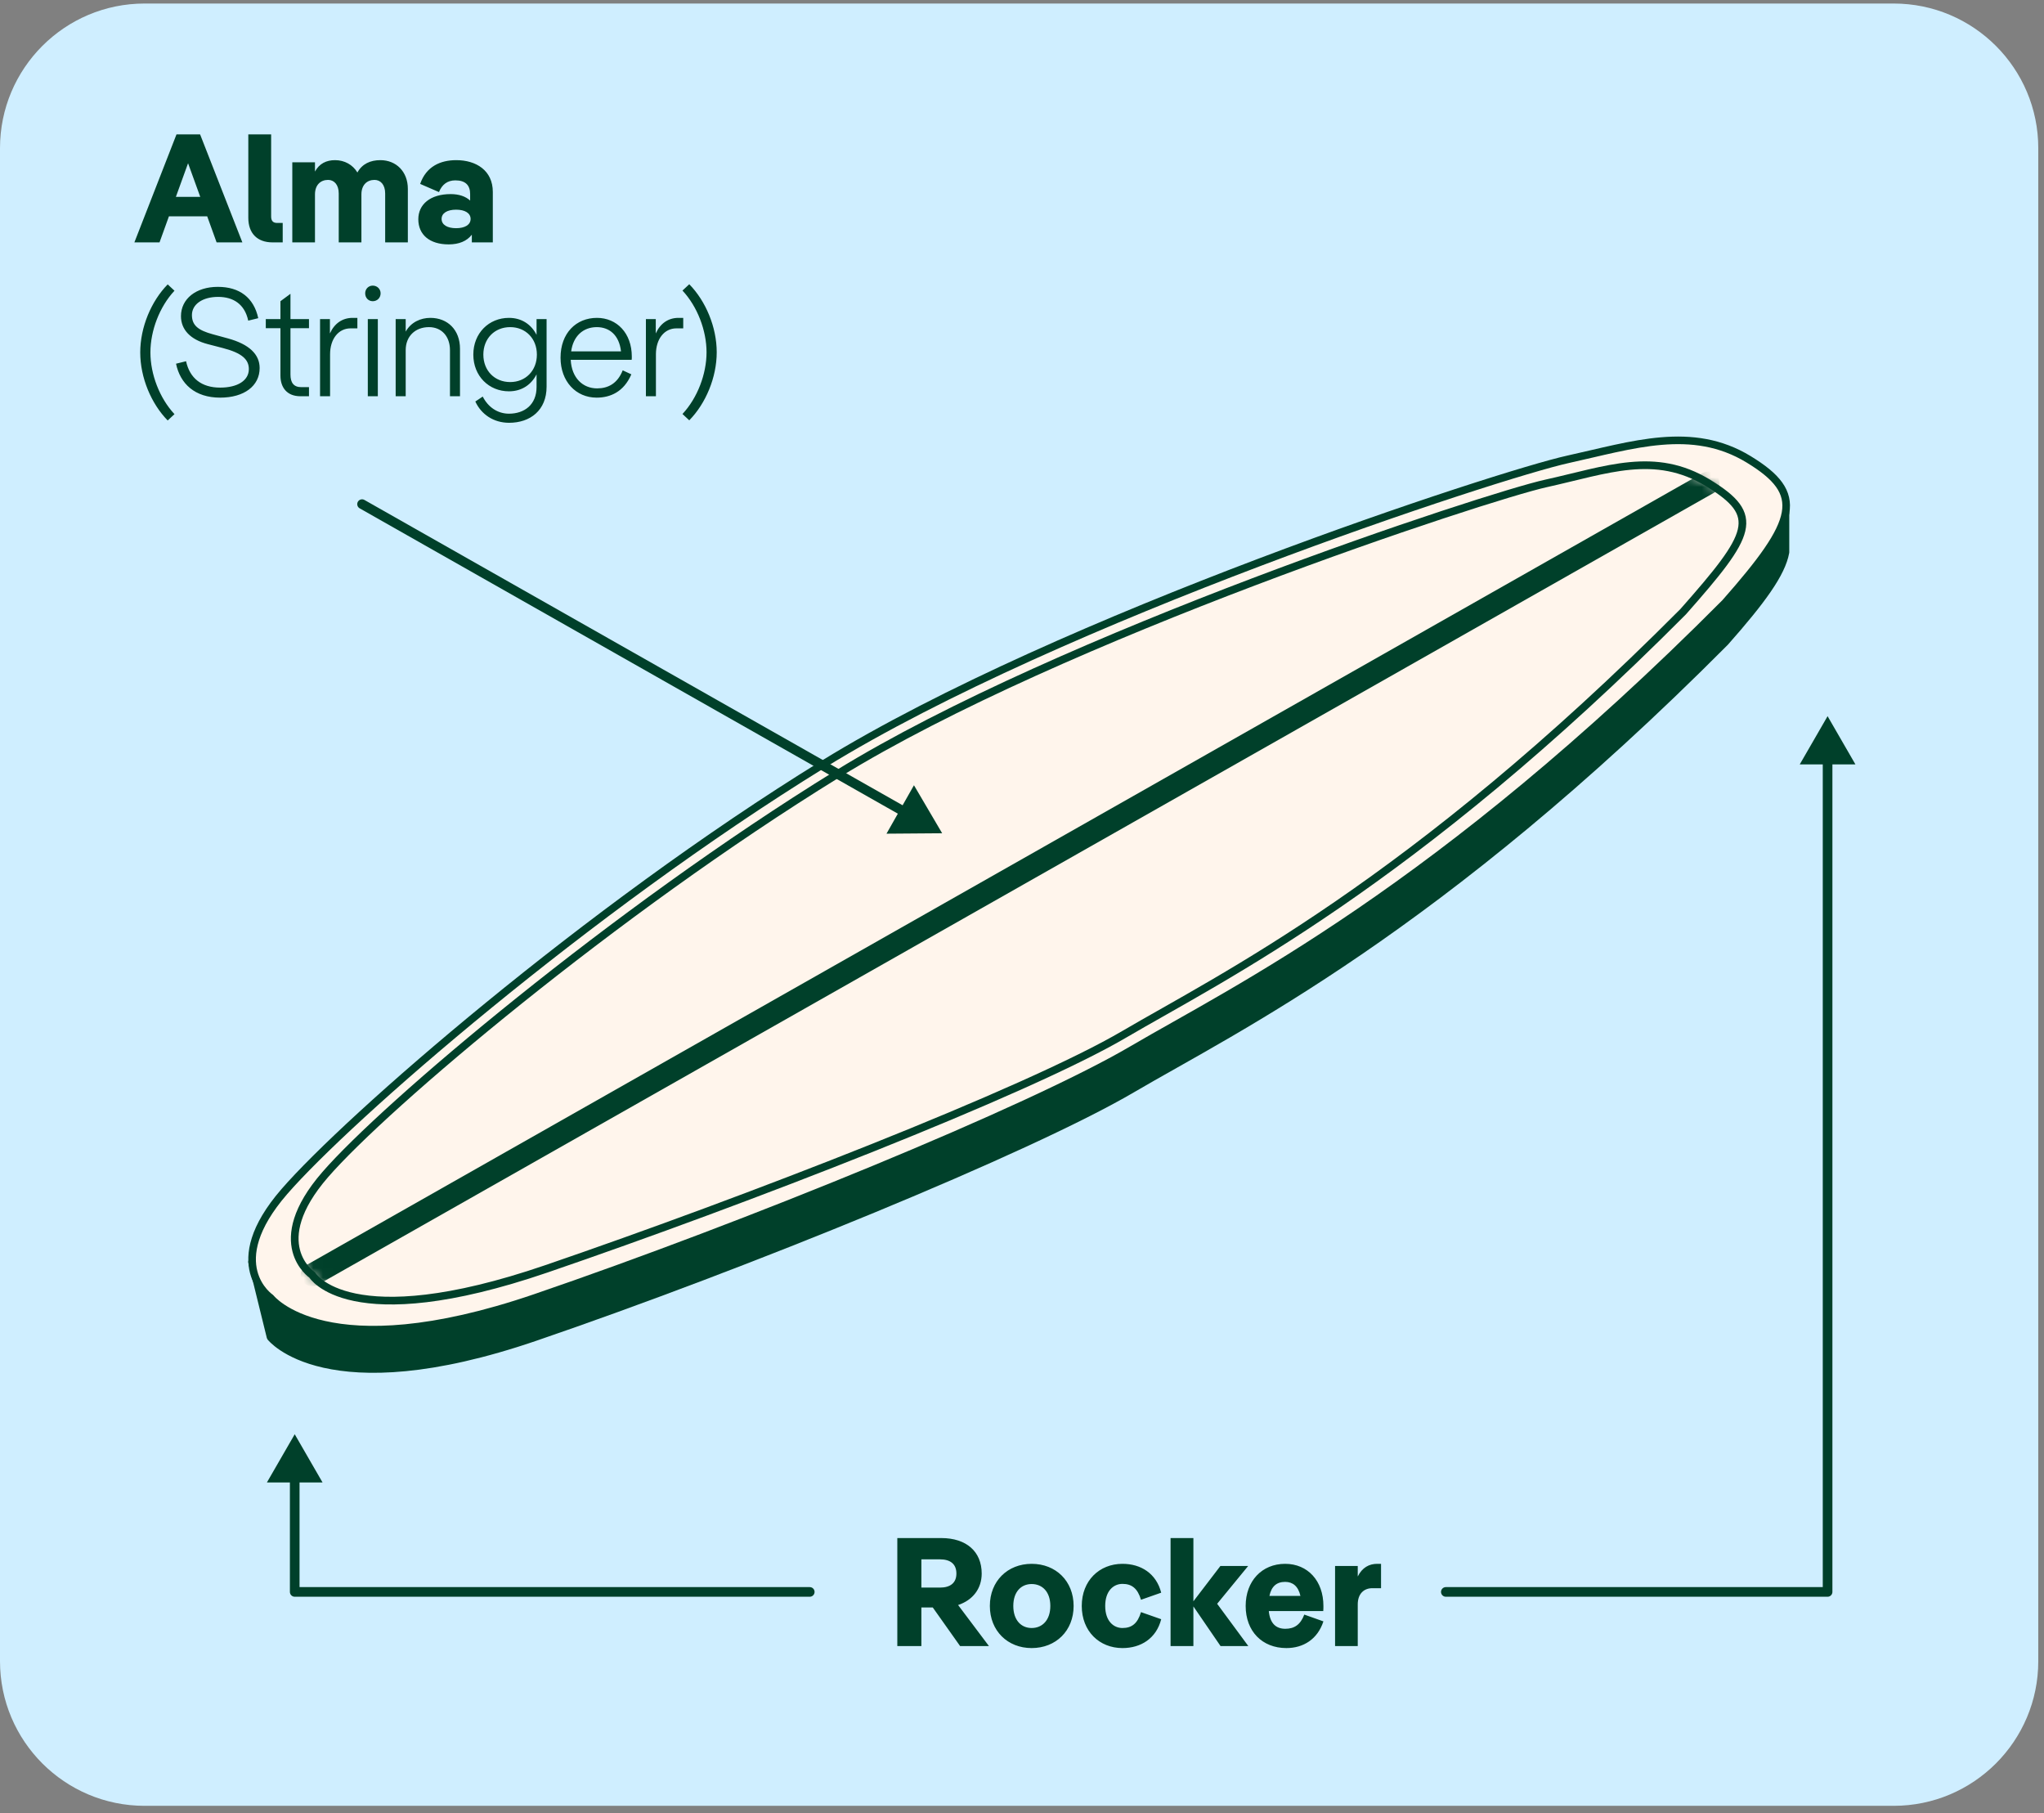 <svg width="212" height="188" viewBox="0 0 212 188" fill="none" xmlns="http://www.w3.org/2000/svg">
<rect x="0" y="0" width="212" height="188" fill="#808080" stroke="none"/>
<path d="M196.406 0.366H15C6.716 0.366 0 7.082 0 15.366V172.258C0 180.542 6.716 187.258 15 187.258H196.406C204.69 187.258 211.406 180.542 211.406 172.258V15.366C211.406 7.082 204.69 0.366 196.406 0.366Z" fill="#CFEEFF"/>
<path d="M185.186 57.267C184.793 59.467 182.719 62.29 178.93 66.581C149.042 96.612 128.163 106.622 117.437 112.914C106.711 119.206 77.253 131.214 55.516 138.655C33.779 146.096 28.059 138.655 28.059 138.655L26.142 130.861L66.17 99.614L146.61 54.854L175.355 51.422L185.186 52.173V57.267Z" fill="#00402A" stroke="#00402A" stroke-width="0.787" stroke-linecap="round" stroke-linejoin="round"/>
<path d="M28.063 134.577C28.063 134.577 33.783 142.014 55.52 134.577C77.257 127.14 106.72 115.129 117.441 108.837C128.162 102.545 149.041 92.537 178.934 62.503C186.513 53.922 187.228 51.203 181.365 47.63C175.502 44.057 169.315 46.161 162.631 47.63C155.476 49.203 110.005 64.076 85.408 79.23C60.811 94.384 36.071 115.983 29.493 123.562C22.915 131.141 28.063 134.577 28.063 134.577Z" fill="#FFF5EC" stroke="#00402A" stroke-width="0.787" stroke-linecap="round" stroke-linejoin="round"/>
<mask id="mask0_3749_55018" style="mask-type:luminance" maskUnits="userSpaceOnUse" x="30" y="48" width="151" height="87">
<path d="M32.374 132.204C32.374 132.204 36.134 138.604 56.664 131.576C77.194 124.548 106.454 113.208 116.583 107.265C126.712 101.322 146.343 91.798 174.572 63.434C181.73 55.334 182.701 53.461 177.164 50.085C171.627 46.709 166.655 48.738 160.343 50.13C154.28 51.467 110.069 65.956 86.843 80.273C63.617 94.59 39.943 114.646 33.73 121.804C27.517 128.962 32.374 132.204 32.374 132.204Z" fill="white"/>
</mask>
<g mask="url(#mask0_3749_55018)">
<path d="M177.164 50.085L32.374 132.205" stroke="#00402A" stroke-width="2.362" stroke-linecap="round" stroke-linejoin="round"/>
</g>
<path d="M32.374 132.204C32.374 132.204 36.134 138.604 56.664 131.576C77.194 124.548 106.454 113.208 116.583 107.265C126.712 101.322 146.343 91.798 174.572 63.434C181.73 55.334 182.701 53.461 177.164 50.085C171.627 46.709 166.655 48.738 160.343 50.13C154.28 51.467 110.069 65.956 86.843 80.273C63.617 94.59 39.943 114.646 33.73 121.804C27.517 128.962 32.374 132.204 32.374 132.204Z" stroke="#00402A" stroke-width="0.796" stroke-linecap="round" stroke-linejoin="round"/>
<path d="M21.49 22.431H17.522L16.546 25.135H13.938L18.306 13.935H20.754L25.138 25.135H22.466L21.49 22.431ZM19.506 16.927L18.242 20.415H20.77L19.506 16.927ZM28.746 23.119H29.322V25.135H28.266C26.682 25.135 25.754 24.191 25.754 22.591V13.935H28.122V22.447C28.122 22.895 28.314 23.119 28.746 23.119ZM39.453 16.607C41.085 16.607 42.301 17.791 42.301 19.583V25.135H39.949V20.063C39.949 19.151 39.469 18.655 38.845 18.655C38.061 18.655 37.485 19.183 37.485 20.159V25.135H35.133V20.063C35.133 19.151 34.653 18.655 34.029 18.655C33.245 18.655 32.669 19.183 32.669 20.159V25.135H30.317V16.831H32.669V17.791C33.117 16.959 33.853 16.607 34.749 16.607C35.741 16.607 36.589 17.087 37.069 17.887C37.565 16.991 38.413 16.607 39.453 16.607ZM47.322 16.607C49.386 16.607 51.114 17.679 51.114 19.903V25.135H48.938V24.335C48.426 25.007 47.594 25.343 46.538 25.343C44.554 25.343 43.386 24.335 43.386 22.735C43.386 21.199 44.618 20.127 46.746 20.127C47.61 20.127 48.298 20.367 48.762 20.799V20.127C48.762 19.199 48.266 18.703 47.226 18.703C46.394 18.703 45.834 19.151 45.53 19.919L43.578 19.071C44.202 17.263 45.674 16.607 47.322 16.607ZM47.306 23.663C48.218 23.663 48.81 23.311 48.81 22.703C48.81 22.095 48.218 21.743 47.306 21.743C46.394 21.743 45.802 22.095 45.802 22.703C45.802 23.311 46.394 23.663 47.306 23.663Z" fill="#00402A"/>
<path d="M18.097 42.946L17.393 43.602C15.681 41.858 14.545 39.154 14.545 36.546C14.545 33.938 15.681 31.234 17.393 29.49L18.097 30.146C16.545 31.81 15.601 34.29 15.601 36.546C15.601 38.802 16.545 41.282 18.097 42.946ZM22.834 41.234C20.21 41.234 18.69 39.794 18.258 37.714L19.298 37.458C19.682 39.218 20.898 40.194 22.834 40.194C24.642 40.194 25.81 39.458 25.81 38.274C25.81 37.282 25.106 36.61 23.138 36.098L21.538 35.682C19.762 35.218 18.77 34.194 18.77 32.786C18.77 30.994 20.322 29.746 22.594 29.746C24.85 29.746 26.322 30.866 26.786 32.994L25.746 33.25C25.378 31.522 24.178 30.786 22.626 30.786C21.026 30.786 19.906 31.538 19.906 32.674C19.906 33.762 20.594 34.258 22.05 34.658L23.634 35.09C25.858 35.698 26.93 36.754 26.93 38.162C26.93 40.018 25.33 41.234 22.834 41.234ZM29.087 38.946V34.034H27.567V33.09H29.087V31.234L30.127 30.466V33.09H32.047V34.034H30.127V38.834C30.127 39.666 30.447 40.146 31.247 40.146H32.047V41.09H31.167C29.743 41.09 29.087 40.162 29.087 38.946ZM36.571 32.962H37.067V34.05H36.363C35.099 34.05 34.235 35.154 34.235 36.738V41.09H33.195V33.09H34.219V34.578C34.683 33.538 35.515 32.962 36.571 32.962ZM38.66 31.234C38.212 31.234 37.876 30.882 37.876 30.418C37.876 29.97 38.212 29.618 38.66 29.618C39.124 29.618 39.476 29.97 39.476 30.418C39.476 30.882 39.124 31.234 38.66 31.234ZM38.148 41.09V33.09H39.188V41.09H38.148ZM44.638 32.962C46.43 32.962 47.71 34.21 47.71 36.162V41.09H46.67V36.306C46.67 34.866 45.79 33.922 44.494 33.922C43.07 33.922 42.078 34.866 42.078 36.306V41.09H41.038V33.09H42.078V34.386C42.638 33.394 43.646 32.962 44.638 32.962ZM55.651 34.722V33.09H56.691V40.098C56.691 42.546 54.995 43.842 52.803 43.842C51.188 43.842 49.907 42.962 49.3 41.634L50.068 41.122C50.627 42.226 51.62 42.898 52.788 42.898C54.388 42.898 55.651 41.97 55.651 40.13V38.818C55.123 39.858 54.148 40.578 52.788 40.578C50.708 40.578 49.092 38.994 49.092 36.77C49.092 34.546 50.708 32.962 52.788 32.962C54.148 32.962 55.123 33.682 55.651 34.722ZM52.916 39.618C54.516 39.618 55.684 38.434 55.684 36.77C55.684 35.106 54.516 33.922 52.916 33.922C51.3 33.922 50.132 35.106 50.132 36.77C50.132 38.434 51.3 39.618 52.916 39.618ZM65.53 36.978C65.53 37.106 65.53 37.202 65.514 37.314H59.194C59.29 39.202 60.458 40.274 61.93 40.274C63.066 40.274 64.042 39.778 64.586 38.402L65.482 38.818C64.698 40.642 63.29 41.234 61.882 41.234C59.738 41.234 58.138 39.554 58.138 37.09C58.138 34.546 59.754 32.962 61.914 32.962C63.978 32.962 65.53 34.546 65.53 36.978ZM61.898 33.922C60.474 33.922 59.45 34.866 59.242 36.434H64.41C64.218 34.754 63.21 33.922 61.898 33.922ZM70.368 32.962H70.864V34.05H70.159C68.895 34.05 68.031 35.154 68.031 36.738V41.09H66.992V33.09H68.016V34.578C68.48 33.538 69.311 32.962 70.368 32.962ZM70.785 30.13L71.489 29.474C73.201 31.218 74.337 33.922 74.337 36.53C74.337 39.138 73.201 41.842 71.489 43.586L70.785 42.93C72.337 41.266 73.281 38.786 73.281 36.53C73.281 34.274 72.337 31.794 70.785 30.13Z" fill="#00402A"/>
<path d="M99.372 166.435L102.572 170.691H99.58L96.748 166.691H95.564V170.691H93.068V159.491H97.628C100.22 159.491 101.82 160.883 101.82 163.171C101.82 164.755 100.876 165.939 99.372 166.435ZM97.5 161.699H95.564V164.627H97.5C98.556 164.627 99.196 164.147 99.196 163.171C99.196 162.163 98.54 161.699 97.5 161.699ZM107.002 170.899C104.506 170.899 102.666 169.107 102.666 166.531C102.666 163.955 104.506 162.163 107.002 162.163C109.514 162.163 111.354 163.955 111.354 166.531C111.354 169.107 109.514 170.899 107.002 170.899ZM107.002 168.819C108.106 168.819 108.938 168.003 108.938 166.531C108.938 165.059 108.106 164.259 107.002 164.259C105.914 164.259 105.098 165.059 105.098 166.531C105.098 168.003 105.914 168.819 107.002 168.819ZM116.422 170.899C114.022 170.899 112.198 169.155 112.198 166.531C112.198 163.907 114.022 162.163 116.422 162.163C118.326 162.163 119.926 163.155 120.438 165.155L118.342 165.891C117.99 164.707 117.382 164.243 116.422 164.243C115.494 164.243 114.63 164.963 114.63 166.531C114.63 168.099 115.494 168.819 116.422 168.819C117.382 168.819 117.99 168.355 118.342 167.171L120.438 167.907C119.926 169.907 118.326 170.899 116.422 170.899ZM121.409 170.691V159.491H123.777V166.051L126.577 162.387H129.457L126.241 166.307L129.473 170.691H126.593L123.777 166.579V170.691H121.409ZM133.31 168.899C134.238 168.899 134.878 168.483 135.278 167.427L137.262 168.131C136.654 169.987 135.182 170.899 133.422 170.899C130.91 170.899 129.198 169.155 129.198 166.531C129.198 163.955 130.878 162.163 133.294 162.163C135.646 162.163 137.262 163.939 137.262 166.531C137.262 166.691 137.262 166.899 137.246 167.059H131.598C131.726 168.371 132.366 168.899 133.31 168.899ZM133.294 164.035C132.414 164.035 131.87 164.499 131.662 165.491H134.878C134.654 164.483 134.078 164.035 133.294 164.035ZM142.839 162.163H143.239V164.691H142.327C141.463 164.691 140.823 165.267 140.823 166.371V170.691H138.471V162.387H140.823V163.475C141.287 162.547 142.007 162.163 142.839 162.163Z" fill="#00402A"/>
<path d="M37.799 51.843C37.559 51.707 37.254 51.791 37.117 52.031C36.981 52.271 37.065 52.577 37.306 52.713L37.799 51.843ZM97.719 86.406L94.794 81.428L91.946 86.45L97.719 86.406ZM37.306 52.713L93.558 84.621L94.052 83.751L37.799 51.843L37.306 52.713Z" fill="#00402A"/>
<path d="M149.96 164.577C149.684 164.577 149.46 164.801 149.46 165.077C149.46 165.353 149.684 165.577 149.96 165.577V164.577ZM189.554 165.077V165.577C189.83 165.577 190.054 165.353 190.054 165.077H189.554ZM189.554 74.265L186.667 79.265H192.441L189.554 74.265ZM149.96 165.577H189.554V164.577H149.96V165.577ZM190.054 165.077V78.765H189.054V165.077H190.054Z" fill="#00402A"/>
<path d="M83.986 165.577C84.263 165.577 84.486 165.353 84.486 165.077C84.486 164.801 84.263 164.577 83.986 164.577V165.577ZM30.568 165.077H30.068C30.068 165.353 30.292 165.577 30.568 165.577V165.077ZM30.568 148.727L27.682 153.727H33.455L30.568 148.727ZM83.986 164.577H30.568V165.577H83.986V164.577ZM31.068 165.077V153.227H30.068V165.077H31.068Z" fill="#00402A"/>
</svg>
